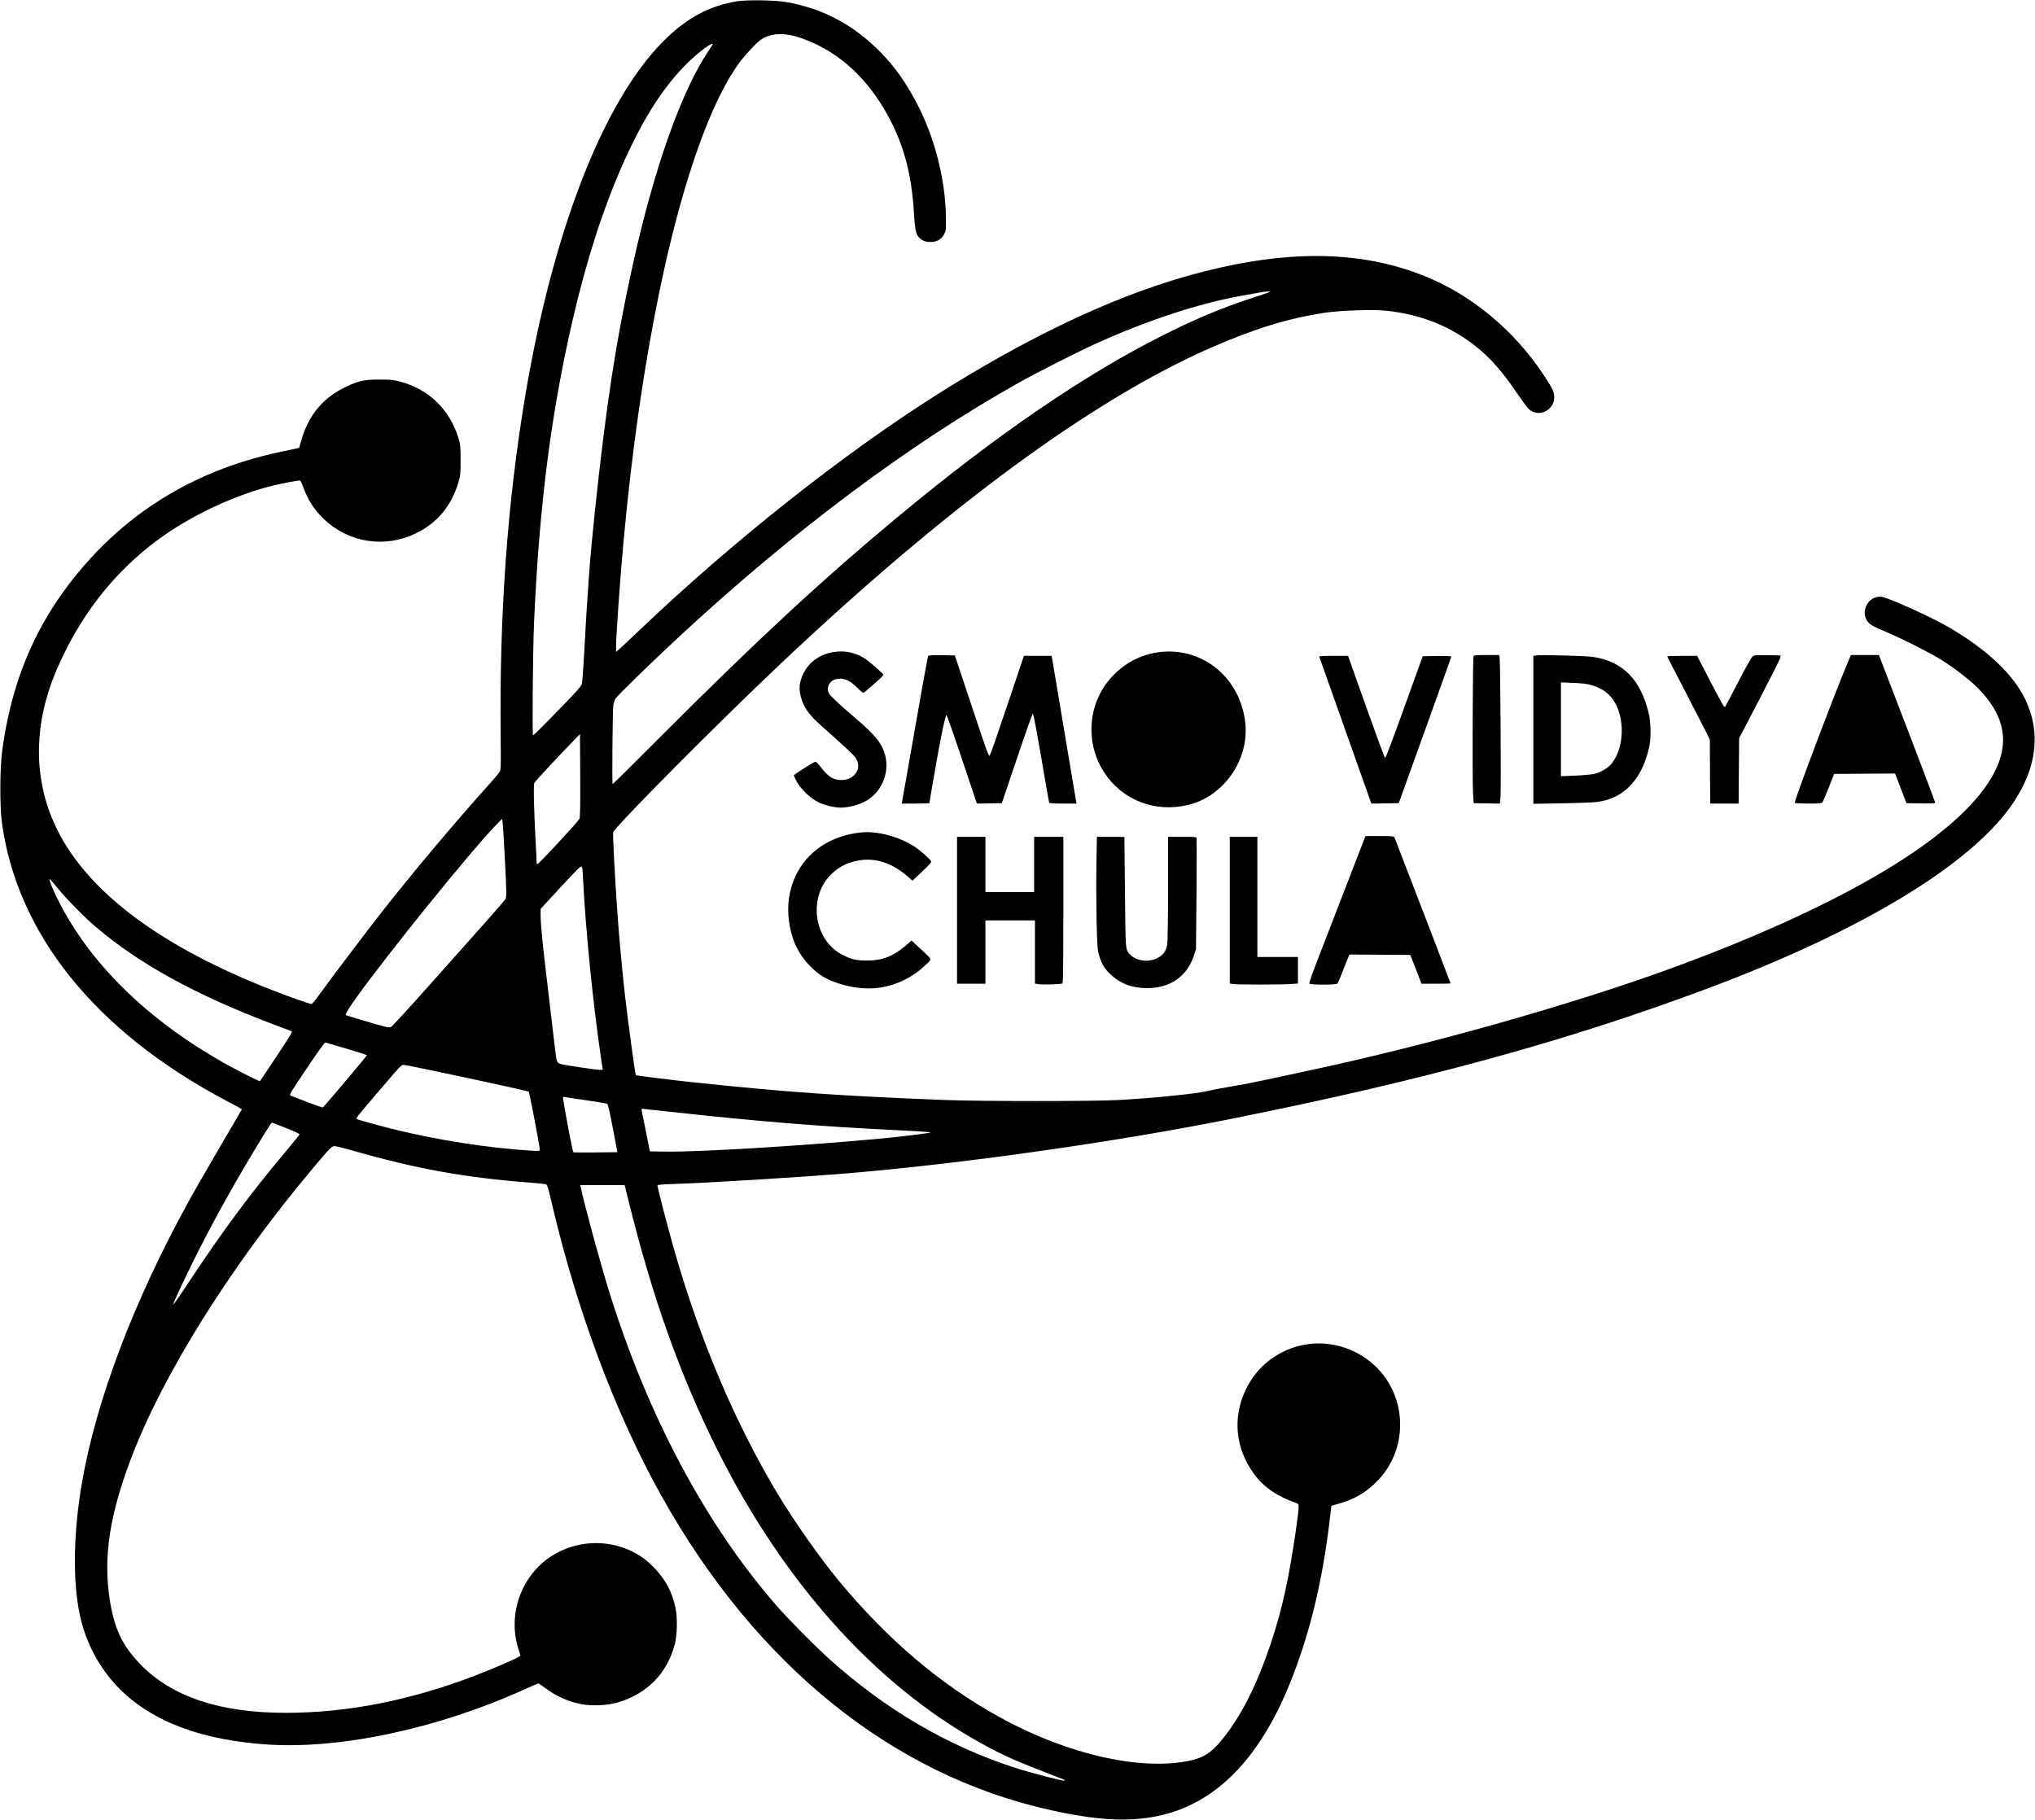 <?xml version="1.0" standalone="no"?>
<!DOCTYPE svg PUBLIC "-//W3C//DTD SVG 20010904//EN"
 "http://www.w3.org/TR/2001/REC-SVG-20010904/DTD/svg10.dtd">
<svg version="1.0" xmlns="http://www.w3.org/2000/svg"
 width="2507pt" height="2242pt" viewBox="0 0 2507 2242"
 preserveAspectRatio="xMidYMid meet">

<g transform="translate(0,2242) scale(0.1,-0.1)"
fill="#000000" stroke="none">
<path d="M9085 22405 c-350 -57 -628 -207 -915 -495 -737 -740 -1359 -2336
-1699 -4365 -221 -1315 -320 -2697 -303 -4211 4 -337 2 -395 -11 -420 -8 -16
-64 -83 -124 -149 -426 -474 -925 -1066 -1336 -1589 -169 -215 -641 -840 -785
-1039 -34 -48 -69 -87 -77 -87 -8 0 -97 29 -197 65 -1589 571 -2605 1316
-2981 2186 -248 573 -235 1218 35 1854 280 659 698 1201 1237 1603 406 303
968 569 1446 682 119 29 285 60 316 60 11 0 25 -24 44 -77 56 -159 133 -280
251 -394 307 -296 753 -367 1139 -179 260 126 433 333 522 625 25 84 27 102
27 275 0 173 -2 191 -27 275 -107 349 -363 598 -712 692 -89 24 -118 27 -260
27 -187 0 -257 -15 -410 -88 -284 -134 -465 -350 -551 -656 -15 -52 -28 -96
-29 -98 -1 -1 -90 -20 -196 -42 -682 -139 -1284 -405 -1801 -796 -465 -352
-878 -826 -1159 -1329 -257 -461 -422 -972 -501 -1559 -30 -219 -32 -681 -5
-886 186 -1375 1152 -2576 2756 -3426 111 -58 201 -108 201 -110 0 -2 -98
-171 -219 -376 -120 -205 -263 -452 -318 -548 -692 -1211 -1187 -2445 -1398
-3490 -146 -720 -162 -1422 -45 -1886 97 -384 316 -729 619 -972 395 -318 933
-499 1641 -552 916 -68 2131 190 3220 685 79 36 148 65 152 65 5 0 41 -24 81
-54 139 -104 288 -170 453 -202 128 -24 317 -15 439 20 364 106 611 356 707
714 31 117 36 328 10 452 -39 192 -121 347 -257 489 -90 94 -167 152 -270 204
-282 140 -614 142 -900 3 -443 -216 -661 -741 -504 -1216 l21 -64 -20 -17
c-28 -22 -314 -146 -530 -229 -808 -310 -1582 -462 -2347 -462 -809 1 -1399
199 -1786 598 -226 234 -325 447 -380 817 -75 516 2 1018 263 1712 389 1032
1226 2371 2231 3568 222 265 244 287 279 287 16 0 107 -22 201 -49 808 -232
1405 -340 2222 -402 88 -7 169 -15 180 -20 18 -6 28 -39 69 -215 311 -1335
786 -2606 1358 -3629 1162 -2077 2838 -3431 4784 -3864 569 -127 957 -150
1319 -76 731 148 1290 727 1675 1735 217 566 359 1163 446 1868 l27 222 41 11
c232 59 385 147 536 306 389 410 351 1078 -80 1441 -344 289 -824 321 -1197
79 -151 -97 -273 -236 -353 -402 -169 -347 -132 -730 102 -1048 119 -161 286
-275 531 -360 24 -9 22 -46 -18 -327 -86 -596 -167 -967 -302 -1375 -176 -534
-381 -938 -625 -1228 -120 -143 -212 -201 -374 -237 -604 -132 -1519 76 -2347
533 -732 404 -1378 952 -1985 1684 -231 279 -556 742 -755 1074 -525 879 -952
1886 -1271 3000 -75 262 -206 767 -206 796 0 7 75 13 218 17 435 14 1659 90
2197 137 1404 121 3253 385 4630 660 2383 476 4145 958 5889 1610 1917 717
3268 1539 3772 2294 289 435 338 864 144 1270 -149 311 -479 620 -955 895
-212 122 -727 355 -812 367 -152 21 -265 -159 -183 -292 29 -47 61 -66 245
-144 208 -89 534 -254 673 -341 153 -96 335 -236 434 -333 357 -351 418 -705
191 -1102 -426 -746 -1816 -1579 -3928 -2355 -1246 -457 -3022 -958 -4540
-1280 -132 -28 -341 -73 -465 -100 -124 -27 -322 -66 -440 -85 -118 -20 -249
-45 -291 -56 -133 -33 -650 -86 -1094 -111 -298 -17 -1710 -17 -2145 0 -1322
52 -1971 98 -3135 222 -276 30 -667 79 -672 84 -7 7 -105 727 -132 971 -37
326 -75 744 -95 1035 -31 434 -58 961 -52 985 16 65 1293 1351 2061 2076 2053
1939 3846 3256 5300 3894 533 234 952 363 1405 432 202 30 601 43 771 24 363
-41 677 -153 955 -339 243 -163 424 -352 632 -660 66 -97 135 -191 154 -209
125 -120 333 -11 315 165 -6 57 -34 110 -144 274 -361 537 -874 962 -1442
1193 -830 337 -1788 335 -2976 -7 -917 -264 -1952 -758 -3060 -1461 -1155
-733 -2500 -1799 -3646 -2890 -99 -95 -205 -194 -235 -221 l-54 -48 0 63 c0
139 50 843 91 1289 208 2273 609 4205 1105 5327 107 241 232 464 341 605 68
88 181 208 236 251 117 89 291 101 492 33 427 -144 776 -440 1037 -878 227
-383 339 -774 368 -1288 12 -209 26 -266 73 -306 42 -35 72 -45 133 -45 73 0
126 29 161 88 27 47 28 51 27 198 -3 469 -135 994 -357 1419 -137 261 -270
449 -446 630 -334 341 -716 544 -1171 622 -135 22 -478 28 -595 9z m-305 -530
c0 -3 -22 -38 -49 -78 -336 -498 -673 -1450 -935 -2637 -211 -958 -330 -1736
-470 -3065 -58 -549 -90 -974 -131 -1755 -9 -168 -21 -322 -26 -344 -9 -31
-63 -93 -301 -337 -159 -165 -295 -299 -301 -299 -12 0 -3 1061 13 1410 64
1425 208 2554 475 3710 170 733 371 1358 612 1905 257 581 511 977 819 1275
131 127 294 246 294 215z m6869 -3050 c-3 -2 -106 -38 -230 -78 -370 -122
-676 -250 -1069 -446 -986 -493 -2084 -1245 -3310 -2266 -927 -772 -1715
-1502 -2895 -2684 -324 -325 -593 -591 -598 -591 -8 0 -1 902 9 973 2 22 13
55 23 75 18 34 406 413 766 748 1412 1312 2860 2396 4215 3154 238 133 733
383 970 490 619 278 1251 485 1760 575 85 15 184 33 220 40 66 13 147 19 139
10z m-8511 -6494 c-13 -30 -492 -547 -515 -556 -9 -3 -13 7 -13 34 0 20 -4
118 -10 217 -23 417 -30 725 -17 749 10 21 339 373 503 540 l59 60 3 -507 c2
-391 -1 -514 -10 -537z m-917 -516 c19 -380 20 -445 8 -467 -8 -15 -100 -123
-204 -240 -105 -117 -412 -462 -684 -768 -271 -305 -505 -561 -519 -569 -20
-10 -35 -11 -66 -3 -92 22 -486 139 -493 145 -12 12 21 68 135 227 377 527
1392 1782 1697 2099 l90 93 7 -38 c3 -22 16 -237 29 -479z m963 -240 c29 -596
124 -1545 219 -2182 l23 -153 -41 0 c-44 0 -418 55 -476 71 -45 11 -54 32 -68
159 -6 52 -42 361 -81 685 -75 624 -100 874 -100 993 l0 73 47 52 c142 155
306 332 377 405 96 97 90 104 100 -103z m-6482 -87 c108 -135 335 -366 475
-485 544 -463 1239 -844 2198 -1206 110 -42 208 -78 217 -82 14 -6 -18 -59
-184 -308 -110 -166 -203 -304 -205 -307 -5 -5 -198 90 -358 177 -958 522
-1683 1209 -2093 1983 -90 170 -157 330 -139 330 4 0 43 -46 89 -102z m3571
-1989 c136 -40 247 -76 247 -81 0 -6 -409 -492 -540 -641 -4 -4 -90 25 -191
64 -101 39 -194 75 -207 80 -22 9 -14 23 195 334 149 222 223 324 233 321 8
-2 126 -36 263 -77z m1483 -359 c411 -88 752 -164 757 -169 10 -10 137 -675
137 -715 0 -18 -6 -18 -112 -12 -523 32 -1167 133 -1698 266 -200 50 -441 117
-448 125 -8 8 26 51 248 311 320 374 301 354 338 354 17 0 367 -72 778 -160z
m1464 -275 c135 -20 252 -39 260 -44 10 -5 32 -98 70 -302 l56 -294 -270 -3
c-148 -1 -270 -1 -272 1 -10 10 -93 442 -128 664 -3 19 1 22 18 18 12 -3 131
-21 266 -40z m1063 -145 c1056 -116 1806 -177 2729 -222 257 -12 462 -26 455
-29 -20 -12 -393 -56 -697 -84 -953 -86 -2160 -158 -2555 -153 l-209 3 -46
230 c-26 127 -49 245 -53 263 -4 19 -2 32 4 32 5 0 173 -18 372 -40z m-4761
-197 c93 -37 168 -71 168 -77 0 -6 -82 -108 -181 -226 -423 -503 -766 -966
-1185 -1599 -103 -157 -189 -280 -191 -275 -4 12 142 324 277 594 236 472 511
962 833 1488 55 89 102 162 106 162 3 0 81 -30 173 -67z m4227 -920 c290
-1174 632 -2131 1087 -3043 814 -1630 1936 -2883 3224 -3602 273 -152 417
-219 800 -367 124 -48 234 -91 245 -95 12 -5 15 -10 8 -13 -21 -8 -407 93
-606 157 -834 270 -1589 712 -2292 1342 -169 152 -502 488 -646 653 -876 1005
-1589 2342 -2067 3880 -101 323 -306 1075 -347 1273 l-7 32 274 0 273 0 54
-217z"/>
<path d="M10285 14389 c-208 -26 -370 -163 -421 -354 -18 -65 -17 -127 1 -198
34 -130 102 -226 262 -367 269 -238 394 -354 413 -385 51 -82 44 -153 -19
-216 -40 -40 -92 -59 -161 -59 -94 1 -159 42 -246 156 -40 52 -62 73 -73 69
-36 -14 -261 -158 -261 -167 0 -6 14 -38 32 -72 49 -93 174 -214 268 -259 82
-39 200 -67 280 -67 80 0 198 28 279 67 211 100 325 349 266 577 -38 146 -121
249 -365 457 -182 155 -298 263 -322 298 -45 66 -6 160 75 182 92 25 175 -8
272 -108 43 -44 68 -63 77 -57 7 4 66 55 131 112 114 101 118 105 100 123 -88
85 -198 176 -248 204 -103 57 -222 80 -340 64z"/>
<path d="M14310 14389 c-374 -33 -703 -299 -818 -659 -89 -278 -48 -583 110
-825 222 -341 622 -498 1027 -404 448 104 766 562 711 1024 -64 539 -509 912
-1030 864z"/>
<path d="M11435 14340 c-7 -12 -99 -522 -235 -1305 -44 -253 -83 -472 -86
-487 l-6 -28 171 0 c94 0 171 3 171 6 0 12 40 243 96 559 54 303 99 513 113
527 4 5 90 -240 191 -542 l185 -550 154 2 153 3 187 553 c102 303 190 552 196
552 5 0 52 -246 103 -546 51 -301 95 -551 98 -555 3 -5 80 -9 171 -9 l165 0
-5 28 c-3 15 -72 424 -153 910 l-148 882 -171 0 -171 0 -204 -606 c-112 -333
-209 -613 -216 -621 -13 -19 -22 3 -258 712 l-173 520 -161 3 c-108 2 -163 -1
-167 -8z"/>
<path d="M18153 14338 c-10 -17 -16 -1537 -6 -1693 l8 -120 162 -3 161 -2 7
76 c9 92 -1 1687 -11 1727 l-6 27 -154 0 c-111 0 -155 -3 -161 -12z"/>
<path d="M18913 14344 l-23 -5 0 -911 0 -911 353 6 c193 3 389 11 435 17 333
43 559 287 643 695 20 96 15 295 -9 395 -101 418 -316 637 -682 696 -93 15
-665 29 -717 18z m685 -363 c104 -30 167 -65 227 -125 192 -192 208 -616 32
-840 -45 -57 -136 -112 -215 -130 -37 -8 -145 -18 -239 -22 l-173 -7 0 578 0
578 148 -6 c107 -4 167 -11 220 -26z"/>
<path d="M21587 14328 c-14 -13 -91 -151 -172 -308 -81 -157 -153 -293 -160
-303 -14 -20 -16 -17 -235 406 l-113 217 -183 0 c-101 0 -184 -3 -184 -7 0 -5
90 -181 201 -393 110 -212 228 -441 262 -509 l62 -125 0 -230 c0 -127 2 -304
3 -393 l2 -163 175 0 174 0 3 403 3 402 253 485 c139 267 254 496 255 510 l2
25 -162 3 c-156 2 -162 2 -186 -20z"/>
<path d="M22755 14238 c-155 -367 -645 -1665 -645 -1709 0 -5 74 -9 164 -9
139 0 166 2 177 16 8 9 43 92 79 183 l65 166 376 3 375 2 70 -182 70 -183 177
-3 c138 -2 177 0 177 10 0 7 -156 419 -346 916 l-347 902 -172 0 -173 0 -47
-112z"/>
<path d="M16253 14328 c2 -7 148 -417 323 -911 l318 -897 169 2 169 3 324 900
c178 494 324 903 324 907 0 5 -79 7 -176 6 l-177 -3 -226 -627 c-124 -345
-231 -628 -236 -628 -6 0 -111 284 -234 630 l-224 630 -180 0 c-139 0 -178 -3
-174 -12z"/>
<path d="M10595 12163 c-479 -56 -810 -364 -876 -813 -25 -170 3 -386 72 -552
59 -145 184 -299 314 -388 159 -109 439 -180 656 -166 235 15 466 118 643 289
81 77 88 56 -65 198 l-109 101 -77 -66 c-152 -129 -285 -180 -473 -180 -132 0
-194 15 -305 72 -349 182 -423 702 -140 986 100 100 209 154 357 177 203 32
405 -37 592 -201 l57 -50 119 112 c95 89 117 115 110 128 -14 27 -126 126
-191 171 -194 131 -477 207 -684 182z"/>
<path d="M16792 12043 c-213 -552 -461 -1192 -529 -1368 -92 -236 -133 -351
-133 -372 0 -18 333 -19 347 0 6 6 41 90 78 185 l69 172 375 -2 375 -3 22 -55
c11 -30 43 -110 69 -177 l47 -123 179 0 c99 0 179 2 179 4 0 7 -682 1780 -691
1799 -9 15 -28 17 -183 17 l-174 0 -30 -77z"/>
<path d="M11790 11205 l0 -905 175 0 175 0 0 390 0 390 305 0 305 0 0 -389 0
-390 57 -7 c62 -7 265 0 282 10 8 5 11 260 11 907 l0 899 -180 0 -180 0 0
-340 0 -340 -300 0 -300 0 0 340 0 340 -175 0 -175 0 0 -905z"/>
<path d="M13507 11773 c-3 -186 -2 -498 2 -693 8 -320 11 -362 31 -430 31
-106 64 -162 140 -233 122 -116 268 -171 450 -171 284 0 493 144 577 398 l27
81 6 670 c3 369 4 680 2 693 -4 22 -6 22 -178 22 l-174 0 0 -627 c0 -346 -5
-657 -10 -693 -12 -86 -48 -135 -124 -175 -107 -54 -253 -36 -330 41 -63 63
-60 34 -67 774 -3 371 -6 676 -7 678 -1 1 -78 2 -170 2 l-169 0 -6 -337z"/>
<path d="M15150 11206 l0 -903 46 -7 c61 -8 605 -8 712 1 l82 6 0 163 0 164
-250 0 -250 0 0 740 0 740 -170 0 -170 0 0 -904z"/>
</g>
</svg>
